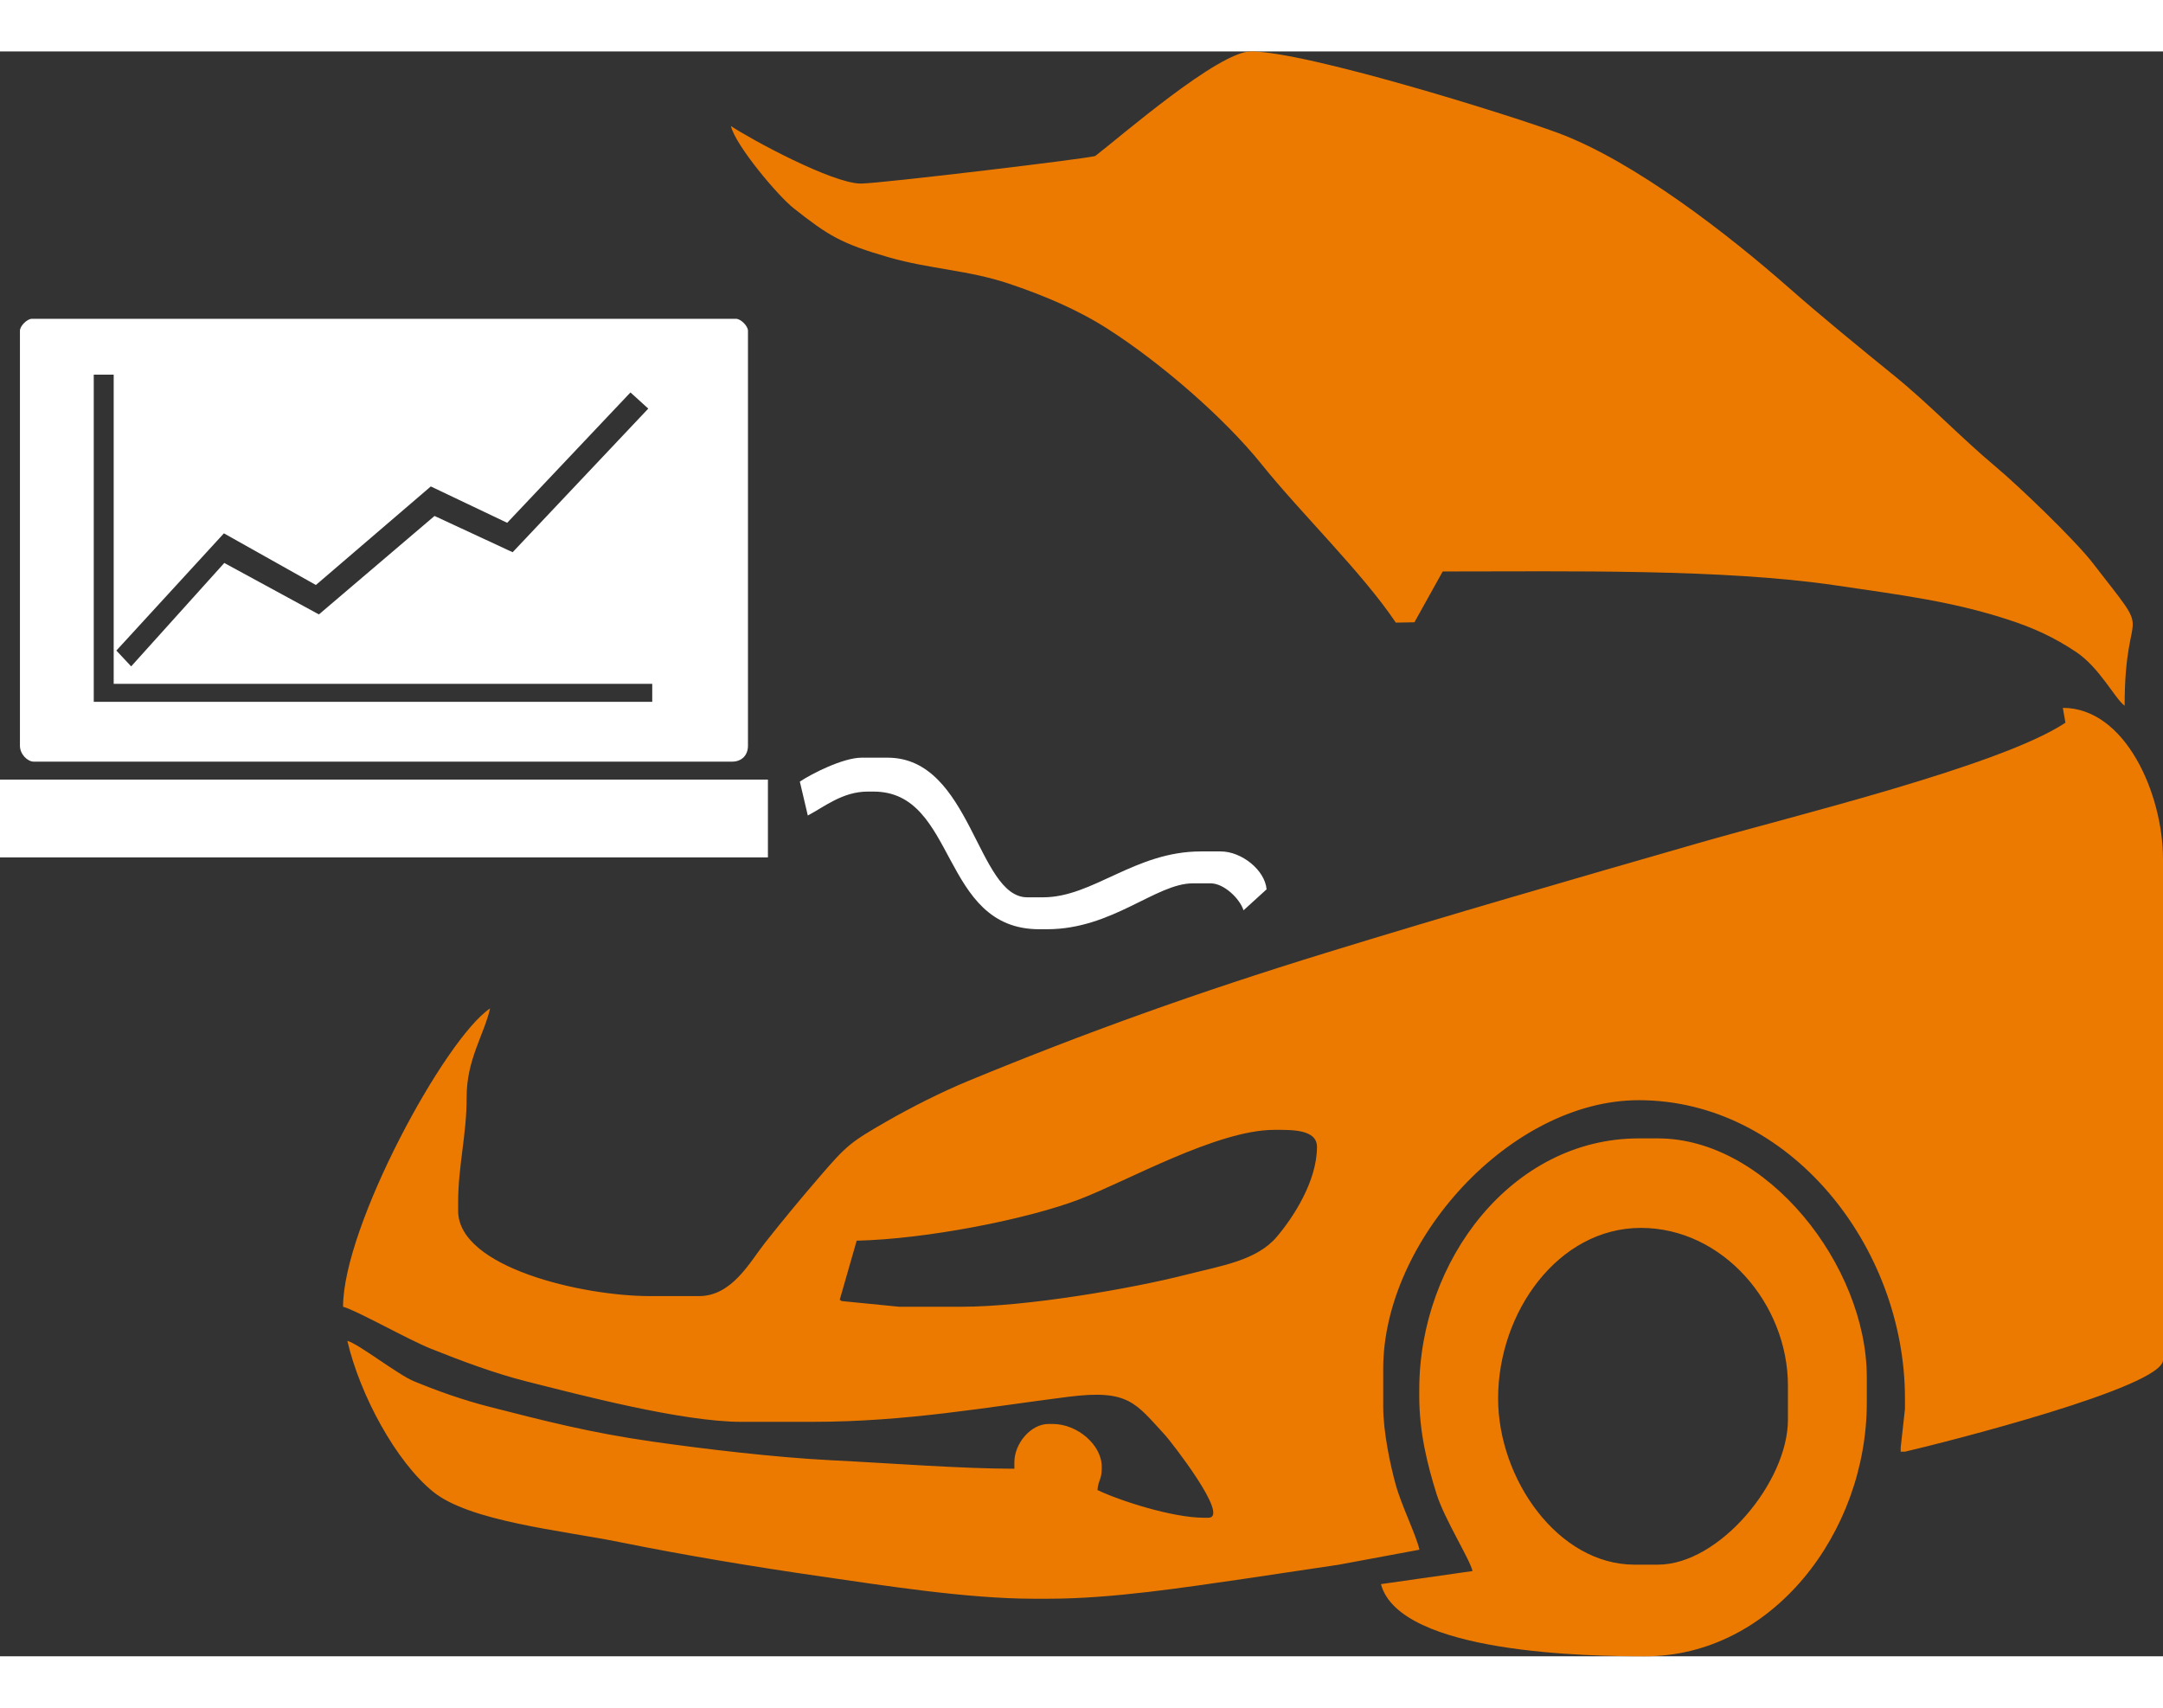 <?xml version="1.0" encoding="UTF-8"?>
<!DOCTYPE svg PUBLIC "-//W3C//DTD SVG 1.1//EN" "http://www.w3.org/Graphics/SVG/1.1/DTD/svg11.dtd">
<!-- Creator: CorelDRAW -->
<svg xmlns="http://www.w3.org/2000/svg" xml:space="preserve" width="190px" height="150px" style="shape-rendering:geometricPrecision; text-rendering:geometricPrecision; image-rendering:optimizeQuality; fill-rule:evenodd; clip-rule:evenodd"
viewBox="0 0 299.396 222.127"
 xmlns:xlink="http://www.w3.org/1999/xlink">
 <rect x="0" y="0" width="299.396" height="222.127" fill="#333333" stroke="none"/>
 <defs>
  <style type="text/css">
   <![CDATA[
    .fil1 {fill:white}
    .fil0 {fill:#EC7A00}
   ]]>
  </style>
 </defs>
 <g id="Vrstva_x0020_1">
  <g id="_165000896">
   <path id="_90375040" class="fil0" d="M119.166 18.289c-3.939,0 -15.236,-6.118 -17.994,-7.965 0.627,2.69 6.528,9.685 8.68,11.379 4.82,3.794 6.536,4.884 13.246,6.813 5.563,1.599 10.942,1.752 16.461,3.597 5.025,1.68 9.671,3.668 13.769,6.29 7.26,4.644 16.069,12.226 21.335,18.783 5.454,6.792 13.931,14.984 18.542,21.871l2.575 -0.046 3.914 -7.034c17.624,0 38.784,-0.379 54.413,1.927 8.965,1.324 15.891,2.176 23.647,4.671 3.809,1.225 6.624,2.553 9.613,4.546 3.279,2.186 5.355,6.441 6.719,7.44 0,-15.138 4.466,-8.276 -4.424,-19.764 -2.461,-3.179 -10.192,-10.614 -13.479,-13.365 -4.768,-3.989 -9.073,-8.558 -13.994,-12.554 -4.749,-3.856 -10.027,-8.159 -14.632,-12.212 -8.113,-7.139 -21.257,-17.451 -31.978,-21.414 -6.882,-2.544 -34.831,-11.252 -42.433,-11.252 -4.492,0 -18.057,11.796 -21.529,14.459 -0.394,0.302 -29.906,3.83 -32.452,3.83zm88.197 168.144c0,-11.963 8.346,-23.599 19.764,-23.599 11.364,0 20.353,10.54 20.353,21.829l0 4.72c0,8.608 -9.498,20.06 -17.993,20.06l-3.245 0c-10.563,0 -18.878,-11.829 -18.878,-23.009zm-10.914 -0.295c0,5.062 1.163,9.595 2.397,13.533 1.091,3.482 4.587,8.981 4.978,10.657l-12.678 1.81c2.597,9.683 29.041,9.99 36.571,9.99 17.557,0 30.678,-17.1 30.678,-35.104l0 -3.54c0,-15.414 -13.819,-33.039 -28.908,-33.039l-2.655 0c-17.464,0 -30.383,16.802 -30.383,34.809l0 0.884zm-77.873 -21.534c9.581,-0.214 23.553,-2.941 30.848,-5.729 6.607,-2.525 19.071,-9.611 26.967,-9.611 2.413,0 5.9,-0.1 5.9,2.36 0,4.743 -3.29,9.769 -5.557,12.438 -2.803,3.301 -7.678,4.006 -12.469,5.229 -7.62,1.946 -22.141,4.458 -31.234,4.458l-8.554 0 -7.976 -0.789 -0.268 -0.181 2.345 -8.175zm144.512 28.614l0 0.59 0.59 0c5.674,-1.322 35.718,-8.927 35.718,-12.684l0 -69.322c0,-8.998 -5.184,-20.945 -13.864,-20.945l0.359 2.053c-8.953,5.965 -37.782,12.918 -50.698,16.633 -17.397,5.004 -34.722,10.005 -51.722,15.238 -17.649,5.433 -33.278,11.03 -49.515,17.741 -3.64,1.504 -7.865,3.643 -11.236,5.577 -5.01,2.875 -5.539,3.325 -9.222,7.593 -2.553,2.958 -5.231,6.193 -7.609,9.205 -2.105,2.667 -4.556,7.377 -9.142,7.377l-6.785 0c-9.316,0 -26.548,-3.947 -26.548,-11.799l0 -1.18c0,-5.024 1.189,-9.441 1.172,-14.463 -0.019,-5.286 2.373,-8.603 3.253,-12.381 -6.24,4.178 -20.354,30.151 -20.354,41.298 1.884,0.503 8.979,4.535 12.178,5.815 4.085,1.634 8.775,3.401 13.187,4.512 7.224,1.817 21.499,5.602 29.795,5.602l9.734 0c13.098,0 24.1,-2.024 35.474,-3.464 8.392,-1.063 9.3,0.851 13.422,5.305 0.676,0.731 9.096,11.433 5.971,11.433l-0.59 0c-4.399,0 -11.718,-2.38 -14.749,-3.835 0.115,-1.383 0.59,-1.459 0.59,-2.95l0 -0.295c0,-2.976 -3.346,-5.9 -6.784,-5.9l-0.59 0c-2.426,0 -4.719,2.678 -4.719,5.309l0 0.885c-7.318,0 -16.982,-0.754 -25.364,-1.173 -7.641,-0.382 -17.577,-1.555 -24.836,-2.597 -8.542,-1.226 -14.993,-2.886 -22.597,-4.836 -3.52,-0.903 -7.082,-2.163 -10.346,-3.517 -2.222,-0.922 -7.62,-5.159 -9.184,-5.576 1.753,7.525 6.731,16.702 11.864,20.879 5.066,4.122 17.827,5.361 25.776,6.967 9.097,1.838 18.58,3.412 27.974,4.769 8.636,1.247 20.231,3.078 29.369,3.078l2.064 0c8.834,0 18.921,-1.58 27.045,-2.749l13.09 -1.953 11.217 -2.083c-0.507,-2.18 -2.475,-6.048 -3.309,-9.08 -0.738,-2.688 -1.706,-7.232 -1.706,-10.684l0 -5.31c0,-17.706 17.648,-37.142 35.371,-37.142 20.864,0 36.846,20.233 36.846,41.272l0 1.475 -0.59 5.31z"/>
   <g>
    <path id="_90374536" class="fil1" d="M12.976 44.738l2.761 0 0 42.795 74.544 0 0 2.485 -77.304 0 0 -45.28zm57.982 24.576l-10.812 -5.02 -16.002 13.628 -13.099 -7.121 -12.889 14.312 -2.049 -2.188 14.885 -16.225 12.732 7.148 15.906 -13.64 10.572 5.032 17.065 -18.044 2.465 2.239 -18.774 19.879zm-68.198 -30.651l0 57.429c0,1.172 1.029,2.209 1.933,2.209l96.63 0c1.336,0 2.209,-0.873 2.209,-2.209l0 -57.429c0,-0.665 -0.992,-1.657 -1.657,-1.657l-97.459 0c-0.665,0 -1.657,0.992 -1.657,1.657z"/>
    <polygon id="_90374488" class="fil1" points="0,111.554 106.293,111.554 106.293,100.786 0,100.786 "/>
    <path id="_90374152" class="fil1" d="M110.711 101.063l1.105 4.694c2.292,-1.213 4.826,-3.313 8.283,-3.313l0.828 0c11.582,0 9.198,19.051 22.915,19.051l1.105 0c9.009,0 15.06,-6.35 20.154,-6.35l2.485 0c1.826,0 4.02,2.103 4.54,3.733l3.191 -2.905c-0.22,-2.646 -3.436,-5.246 -6.35,-5.246l-2.761 0c-9.108,0 -14.922,6.35 -21.811,6.35l-2.209 0c-6.944,0 -7.755,-19.327 -19.326,-19.327l-3.589 0c-2.577,0 -6.944,2.232 -8.559,3.313z"/>
   </g>
  </g>
 </g>
</svg>

